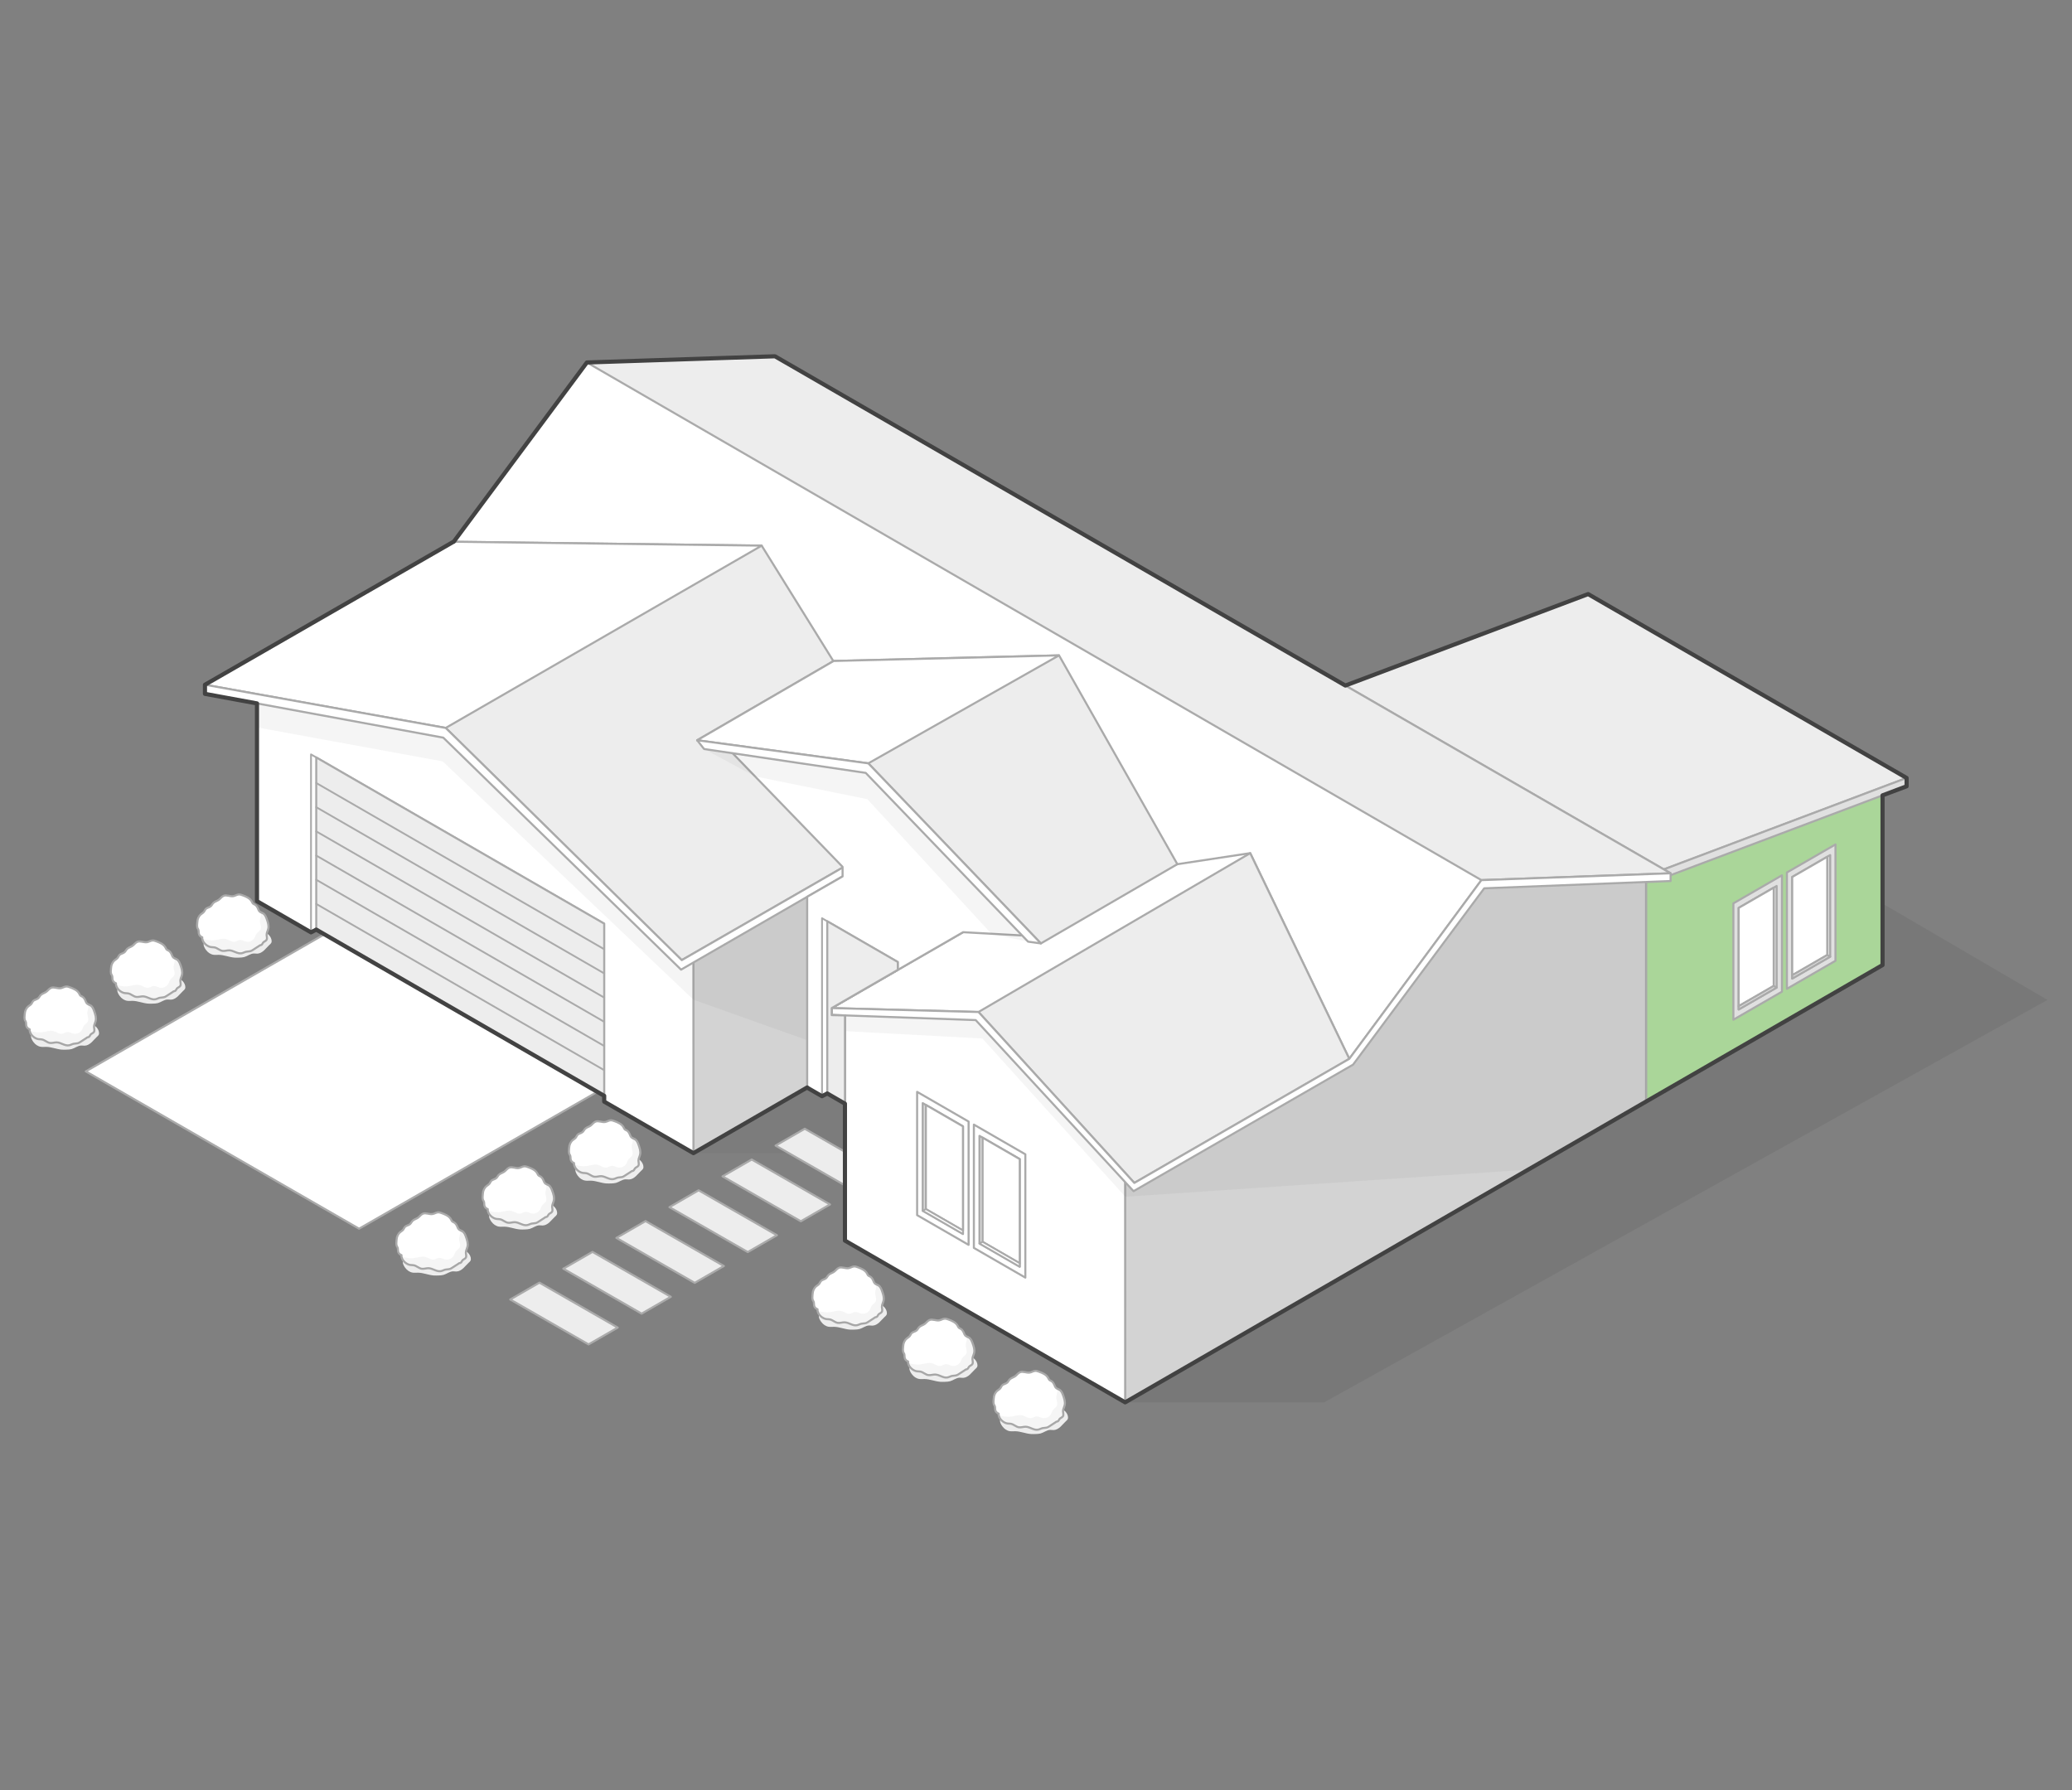 <?xml version="1.0" encoding="UTF-8"?><svg id="Layer_2" xmlns="http://www.w3.org/2000/svg" width="1000" height="864.17" viewBox="0 0 1000 864.17"><rect x="0" y="0" width="1000" height="864.17" fill="#808080" stroke="none"/><defs><style>.cls-1,.cls-2,.cls-3,.cls-4,.cls-5,.cls-6,.cls-7,.cls-8,.cls-9,.cls-10{stroke-linecap:round;stroke-linejoin:round;}.cls-1,.cls-2,.cls-3,.cls-5,.cls-7,.cls-8,.cls-9,.cls-10{stroke:#aaa;}.cls-1,.cls-3{fill:#fff;}.cls-2,.cls-3{stroke-width:.87px;}.cls-2,.cls-6{fill:none;}.cls-11{opacity:.1;}.cls-11,.cls-12,.cls-13{stroke-width:0px;}.cls-11,.cls-13{fill:#333;}.cls-12,.cls-8{fill:#ededed;}.cls-13{opacity:.05;}.cls-4{stroke:#889b80;}.cls-4,.cls-9{fill:#94bf82;}.cls-5{fill:#aad699;}.cls-6{stroke:#424242;stroke-width:2px;}.cls-7{fill:#d3d3d3;}.cls-10{fill:#e0e0e0;}</style></defs><path class="cls-11" d="m543.03,676.89h96.06l349.09-194.25-231.52-135.26s-221.71,12.16-223.04,14.09c-1.34,1.93,9.42,315.43,9.42,315.43Z"/><path class="cls-13" d="m334.67,556.59h81.59l26.48-20.08-49.33-19.01s-26.7-2.99-28.4-1.92c-1.71,1.07-30.33,41.01-30.33,41.01Z"/><polygon class="cls-1" points="296.38 522.35 173.29 593.07 41.41 517.13 164.5 446.41 296.38 522.35"/><polygon class="cls-8" points="426.2 566.51 412.11 574.63 374.32 552.95 388.4 544.82 426.2 566.51"/><polygon class="cls-8" points="400.58 581.37 386.5 589.49 348.7 567.81 362.79 559.68 400.58 581.37"/><polygon class="cls-8" points="374.97 596.22 360.89 604.35 323.09 582.67 337.17 574.54 374.97 596.22"/><polygon class="cls-8" points="349.36 611.08 335.28 619.21 297.48 597.52 311.56 589.4 349.36 611.08"/><polygon class="cls-8" points="323.75 625.94 309.66 634.07 271.87 612.38 285.95 604.26 323.75 625.94"/><polygon class="cls-8" points="298.13 640.8 284.05 648.92 246.25 627.24 260.34 619.11 298.13 640.8"/><polygon class="cls-5" points="794.42 414.15 794.42 531.72 767.14 515.97 767.14 513.34 737.2 496.06 734.82 497.3 734.81 497.3 656.26 451.95 656.26 334.39 659.67 336.36 793.44 413.59 794.42 414.15"/><polygon class="cls-5" points="908.56 373.68 908.56 465.82 794.42 531.72 794.42 414.15 903.26 375.57 908.56 373.68"/><polygon class="cls-8" points="797.95 421.54 644.25 332.8 766.47 286.76 920.17 375.5 797.95 421.54"/><polygon class="cls-1" points="644.25 332.8 644.25 336.83 797.95 425.57 797.95 421.54 644.25 332.8"/><polygon class="cls-10" points="920.17 375.5 920.17 379.53 797.95 425.57 797.95 421.54 920.17 375.5"/><polygon class="cls-9" points="767.14 434.92 767.14 513.34 737.2 496.06 734.82 497.3 734.81 497.31 734.81 416.25 737.2 417.63 767.14 434.92"/><polygon class="cls-1" points="767.14 434.92 767.14 513.34 737.2 496.06 737.2 417.63 767.14 434.92"/><ellipse class="cls-4" cx="741.42" cy="460.38" rx="1.67" ry="2.49" transform="translate(-35.3 62.44) rotate(-4.71)"/><polygon class="cls-1" points="693.12 451.49 669.69 437.96 669.69 381.8 693.12 395.33 693.12 451.49"/><polygon class="cls-10" points="690.57 397.52 690.57 446.54 672.24 435.96 672.24 386.94 673.65 387.76 690.57 397.52"/><polygon class="cls-1" points="690.57 397.52 690.57 444.95 673.65 435.19 673.65 387.76 690.57 397.52"/><polygon class="cls-10" points="672.24 435.96 673.65 435.19 690.57 444.95 690.57 446.54 672.24 435.96"/><polygon class="cls-1" points="718.97 466.4 695.53 452.87 695.53 396.71 718.97 410.25 718.97 466.4"/><polygon class="cls-10" points="716.41 412.43 716.41 461.45 698.08 450.87 698.08 401.85 699.5 402.67 716.41 412.43"/><polygon class="cls-1" points="716.41 412.43 716.41 459.87 699.5 450.1 699.5 402.67 716.41 412.43"/><polygon class="cls-10" points="698.08 450.87 699.5 450.1 716.41 459.87 716.41 461.45 698.08 450.87"/><polygon class="cls-10" points="862.41 477.28 885.85 463.75 885.85 407.6 862.41 421.13 862.41 477.28"/><polygon class="cls-10" points="864.97 423.31 864.97 472.33 883.3 461.76 883.3 412.73 881.88 413.55 864.97 423.31"/><polygon class="cls-1" points="864.97 423.31 864.97 470.75 881.88 460.98 881.88 413.55 864.97 423.31"/><polygon class="cls-10" points="883.3 461.76 881.88 460.98 864.97 470.75 864.97 472.33 883.3 461.76"/><polygon class="cls-10" points="836.57 492.2 860.01 478.67 860.01 422.51 836.57 436.04 836.57 492.2"/><polygon class="cls-10" points="839.12 438.23 839.12 487.25 857.46 476.67 857.46 427.65 856.04 428.46 839.12 438.23"/><polygon class="cls-1" points="839.12 438.23 839.12 485.66 856.04 475.9 856.04 428.46 839.12 438.23"/><polygon class="cls-10" points="857.46 476.67 856.04 475.9 839.12 485.66 839.12 487.25 857.46 476.67"/><polygon class="cls-7" points="586.06 296.52 586.06 411.42 334.67 556.59 334.66 447.06 446.7 377.03 506.6 304.53 586.06 296.52"/><polygon class="cls-1" points="291.6 531.73 291.6 528.93 152.63 448.7 150.1 450.03 124.03 434.98 124.03 320.08 175.54 334.03 215.08 344.73 334.66 447.06 334.66 482.54 334.67 556.59 291.6 531.73"/><polygon class="cls-7" points="794.42 416.82 794.42 531.72 737.57 564.55 543.03 676.88 543.01 577.54 543.01 567.36 655.06 497.32 714.95 424.82 794.42 416.82"/><polygon class="cls-1" points="543.03 676.88 407.79 598.81 407.79 483.92 472.11 491.03 543.01 567.36 543.01 577.54 543.03 676.88"/><polygon class="cls-13" points="794.42 416.82 794.42 531.72 737.57 564.55 543.12 577.66 543.01 577.54 474.14 501.27 407.79 497.71 407.79 483.92 472.11 491.03 543.01 567.36 655.06 497.32 714.95 424.82 794.42 416.82"/><polygon class="cls-1" points="651.2 511.07 218.95 261.51 283.24 174.96 374.02 171.97 806.27 421.52 714.96 424.82 651.2 511.07"/><polygon class="cls-13" points="406.65 423.97 389.91 502.2 334.67 482.55 334.66 482.54 213.66 367.51 124.03 351.09 124.03 328.31 175.54 334.03 233.59 340.46 406.65 423.97"/><polygon class="cls-8" points="283.24 174.96 714.96 424.82 806.27 421.52 374.02 171.97 283.24 174.96"/><polygon class="cls-1" points="651.2 511.07 547.46 570.97 472.25 488.47 401.4 486.58 505.14 426.68 603.38 411.8 651.2 511.07"/><polygon class="cls-8" points="472.25 488.47 603.38 411.8 651.2 511.07 547.46 570.97 472.25 488.47"/><polygon class="cls-1" points="401.4 489.89 401.4 486.58 472.25 488.47 547.46 570.97 651.2 511.07 714.96 424.82 806.27 421.52 806.27 425.25 716.32 428.77 653.03 513.88 547.07 574.96 470.9 492.38 401.4 489.89"/><polygon class="cls-8" points="448.98 394.41 329.04 463.43 215.11 351.36 98.92 330.51 218.87 261.49 367.6 263.37 448.98 394.41"/><polygon class="cls-1" points="215.11 351.36 367.6 263.37 218.87 261.49 98.92 330.51 215.11 351.36"/><polygon class="cls-1" points="98.92 330.51 98.92 334.91 213.94 356.05 328.7 468.03 448.98 398.55 448.98 394.41 329.04 463.43 215.11 351.36 98.92 330.51"/><polygon class="cls-1" points="493.14 448.95 493.14 451.52 464.81 449.95 433.3 468.14 401.4 486.58 401.4 489.98 407.79 490.12 407.79 532.72 399.26 527.79 396.73 529.12 389.57 524.98 389.57 432.86 406.65 423.04 406.65 418.41 353.4 363.38 419.53 371.92 493.14 448.95"/><polygon class="cls-3" points="401.4 486.58 401.4 489.98 407.79 490.12 407.79 532.72 399.26 527.79 396.73 529.12 396.73 443.21 399.26 444.67 433.3 464.33 433.3 468.14 401.4 486.58"/><polygon class="cls-8" points="401.4 486.58 401.4 489.98 407.79 490.12 407.79 532.72 399.26 527.79 399.26 444.67 433.3 464.33 433.3 468.14 401.4 486.58"/><polygon class="cls-13" points="339.8 361.53 364.36 374.74 418.61 385.74 478.62 450.87 496.17 454.52 473.49 426.74 418.39 371.21 339.8 361.53"/><polygon class="cls-3" points="291.6 445.82 291.6 528.93 152.63 448.7 150.1 450.03 150.1 364.13 152.63 365.59 291.6 445.82"/><polygon class="cls-8" points="291.6 445.82 291.6 528.93 152.63 448.7 152.63 365.59 291.6 445.82"/><line class="cls-2" x1="152.63" y1="377.94" x2="291.6" y2="458.17"/><line class="cls-2" x1="152.63" y1="389.61" x2="291.6" y2="469.84"/><line class="cls-2" x1="152.63" y1="401.29" x2="291.6" y2="481.52"/><line class="cls-2" x1="152.63" y1="412.96" x2="291.6" y2="493.2"/><line class="cls-2" x1="152.63" y1="424.64" x2="291.6" y2="504.87"/><line class="cls-2" x1="152.63" y1="436.31" x2="291.6" y2="516.55"/><polygon class="cls-1" points="467.47 600.87 442.63 586.53 442.63 527.02 467.47 541.36 467.47 600.87"/><polygon class="cls-10" points="464.76 543.68 464.76 595.63 445.33 584.42 445.33 532.46 446.84 533.33 464.76 543.68"/><polygon class="cls-1" points="464.76 543.68 464.76 593.94 446.84 583.6 446.84 533.33 464.76 543.68"/><polygon class="cls-3" points="445.33 584.42 446.84 583.6 464.76 593.94 464.76 595.63 445.33 584.42"/><polygon class="cls-1" points="494.86 616.68 470.02 602.34 470.02 542.82 494.86 557.16 494.86 616.68"/><polygon class="cls-10" points="492.15 559.48 492.15 611.43 472.72 600.22 472.72 548.27 474.23 549.13 492.15 559.48"/><polygon class="cls-1" points="492.15 559.48 492.15 609.75 474.23 599.4 474.23 549.13 492.15 559.48"/><polygon class="cls-3" points="472.72 600.22 474.23 599.4 492.15 609.75 492.15 611.43 472.72 600.22"/><polygon class="cls-8" points="568.22 417.12 502.36 455.37 419.07 368.45 336.47 357.3 402.34 319.04 511.12 316.34 568.22 417.12"/><polygon class="cls-1" points="419.07 368.45 511.12 316.34 402.34 319.04 336.47 357.3 419.07 368.45"/><polygon class="cls-1" points="339.8 361.53 336.47 357.3 419.07 368.45 502.36 455.37 496.17 454.52 417.82 373.06 339.8 361.53"/><path class="cls-12" d="m99.43,458.53c.86,1.2,2.17,2.12,3.64,2.33.83.12,1.67.01,2.51.02,2.57.03,5.02,1.15,7.58,1.34.8.06,1.61.03,2.41,0,.78-.03,1.58-.07,2.33-.28,1.57-.44,2.93-1.64,4.57-1.71.57-.02,1.13.1,1.7.08,1.24-.04,2.36-.74,3.28-1.58s1.68-1.83,2.59-2.66c.32-.29.67-.57.87-.95.25-.47.23-1.05.11-1.57-.5-2.19-2.64-3.68-4.83-4.18s-4.47-.21-6.71-.06c-1.66.11-3.35.15-4.95.63-1.71.51-3.25,1.51-4.96,2.03-2.84.87-5.87.36-8.76.96-1.1.23-2.01,1.22-2.43,2.3s.43,2.46,1.03,3.3Z"/><path class="cls-1" d="m129.49,448.24c-.22,1.03-.83,1.98-.81,3.03.02.82.4,1.72-.05,2.42-.38.6-1.22.75-1.65,1.31-.21.27-.3.61-.53.86-.26.29-.62.4-1.02.45-.19.14-.39.28-.58.41-.91.59-1.81,1.17-2.72,1.76-.33.22-.67.43-1.04.57-.73.26-1.54.18-2.3.35-.76.18-1.45.61-2.22.74-2.03.36-3.88-1.37-5.93-1.42-1.1-.02-2.19.44-3.28.27-1.38-.22-2.44-1.4-3.81-1.68-.52-.11-1.06-.08-1.59-.14-1.87-.2-4.04-2.03-4.33-4.04-.03-.24-.04-.48-.02-.72-.14-.08-.29-.14-.42-.21-.6-.3-1.05-.86-1.2-1.51-.18-.77.03-1.65-.43-2.29-.69-.97-.38-2.22-.32-3.4.07-1.44.66-2.83,1.8-3.74.49-.39,1.05-.69,1.43-1.19.31-.41.47-.92.81-1.29.64-.69,1.75-.74,2.46-1.36.46-.41.69-1.02,1.11-1.47.72-.78,1.86-1.01,2.72-1.61.84-.6,1.42-1.57,2.39-1.95,1.46-.58,3.12.45,4.67.17.92-.16,1.73-.78,2.66-.82.59-.03,1.16.18,1.72.38,1.72.63,3.58,1.38,4.47,2.98.22.4.37.85.73,1.12.23.18.51.26.77.4.83.44,1.29,1.36,1.65,2.23.14.35.29.72.55,1.01.11.12.24.22.37.31.45.3,1.02.44,1.48.73.95.61,1.38,1.75,1.75,2.81.52,1.47,1.04,3.02.71,4.54Z"/><path class="cls-13" d="m129.49,448.24c-.22,1.03-.83,1.98-.81,3.03.02.82.4,1.72-.05,2.42-.38.6-1.22.75-1.65,1.31-.21.27-.3.61-.53.86-.26.29-.62.4-1.02.45-.19.14-.39.28-.58.41-.91.59-1.81,1.17-2.72,1.76-.33.22-.67.43-1.04.57-.73.26-1.54.18-2.3.35-.76.18-1.45.61-2.22.74-2.03.36-3.88-1.37-5.93-1.42-1.1-.02-2.19.44-3.28.27-1.38-.22-2.44-1.4-3.81-1.68-.52-.11-1.06-.08-1.59-.14-1.87-.2-4.04-2.03-4.33-4.04,2.01.58,4.08.97,6.13.68,1.79-.25,3.6-1.01,5.34-.55,1.44.37,2.72,1.54,4.19,1.3.85-.14,1.58-.75,2.44-.84,1.01-.1,1.93.53,2.92.77,1.62.38,3.45-.43,4.24-1.89.34-.64.5-1.36.93-1.95.53-.73,1.44-1.16,1.85-1.98.64-1.31-.31-2.84-.26-4.3.03-.91.49-1.75.53-2.65.02-.52-.31-1.07-.4-1.56.45.3,1.02.44,1.48.73.95.61,1.38,1.75,1.75,2.81.52,1.47,1.04,3.02.71,4.54Z"/><path class="cls-12" d="m57.78,480.74c.86,1.2,2.17,2.12,3.64,2.33.83.12,1.67.01,2.51.02,2.57.03,5.02,1.15,7.58,1.34.8.06,1.61.03,2.41,0,.78-.03,1.58-.07,2.33-.28,1.57-.44,2.93-1.64,4.57-1.71.57-.02,1.13.1,1.7.08,1.24-.04,2.36-.74,3.28-1.58s1.68-1.83,2.59-2.66c.32-.29.67-.57.87-.95.25-.47.23-1.05.11-1.57-.5-2.19-2.64-3.68-4.83-4.18s-4.47-.21-6.71-.06c-1.66.11-3.35.15-4.95.63-1.71.51-3.25,1.51-4.96,2.03-2.84.87-5.87.36-8.76.96-1.1.23-2.01,1.22-2.43,2.3s.43,2.46,1.03,3.3Z"/><path class="cls-1" d="m87.85,470.45c-.22,1.03-.83,1.98-.81,3.03.02.82.4,1.72-.05,2.42-.38.6-1.22.75-1.65,1.31-.21.27-.3.61-.53.86-.26.29-.62.4-1.02.45-.19.14-.39.28-.58.41-.91.59-1.81,1.17-2.72,1.76-.33.22-.67.43-1.04.57-.73.26-1.54.18-2.3.35-.76.18-1.45.61-2.22.74-2.03.36-3.88-1.37-5.93-1.42-1.1-.02-2.19.44-3.28.27-1.38-.22-2.44-1.4-3.81-1.68-.52-.11-1.06-.08-1.59-.14-1.87-.2-4.04-2.03-4.33-4.04-.03-.24-.04-.48-.02-.72-.14-.08-.29-.14-.42-.21-.6-.3-1.05-.86-1.2-1.51-.18-.77.03-1.65-.43-2.29-.69-.97-.38-2.22-.32-3.4.07-1.44.66-2.83,1.8-3.74.49-.39,1.05-.69,1.43-1.19.31-.41.47-.92.81-1.29.64-.69,1.75-.74,2.46-1.36.46-.41.69-1.02,1.11-1.47.72-.78,1.86-1.01,2.72-1.61.84-.6,1.42-1.57,2.39-1.95,1.46-.58,3.12.45,4.67.17.92-.16,1.73-.78,2.66-.82.59-.03,1.16.18,1.72.38,1.72.63,3.58,1.38,4.47,2.98.22.4.37.85.73,1.12.23.18.51.26.77.4.83.44,1.29,1.36,1.65,2.23.14.35.29.72.55,1.01.11.12.24.22.37.31.45.3,1.02.44,1.48.73.95.61,1.38,1.75,1.75,2.81.52,1.47,1.04,3.02.71,4.54Z"/><path class="cls-13" d="m87.85,470.45c-.22,1.03-.83,1.98-.81,3.03.02.82.4,1.72-.05,2.42-.38.6-1.22.75-1.65,1.31-.21.27-.3.61-.53.86-.26.29-.62.4-1.02.45-.19.14-.39.28-.58.41-.91.59-1.81,1.17-2.72,1.76-.33.22-.67.43-1.04.57-.73.26-1.54.18-2.3.35-.76.18-1.45.61-2.22.74-2.03.36-3.88-1.37-5.93-1.42-1.1-.02-2.19.44-3.28.27-1.38-.22-2.44-1.4-3.81-1.68-.52-.11-1.06-.08-1.59-.14-1.87-.2-4.04-2.03-4.33-4.04,2.01.58,4.08.97,6.13.68,1.79-.25,3.6-1.01,5.34-.55,1.44.37,2.72,1.54,4.19,1.3.85-.14,1.58-.75,2.44-.84,1.01-.1,1.93.53,2.92.77,1.62.38,3.45-.43,4.24-1.89.34-.64.5-1.36.93-1.95.53-.73,1.44-1.16,1.85-1.98.64-1.31-.31-2.84-.26-4.3.03-.91.49-1.75.53-2.65.02-.52-.31-1.07-.4-1.56.45.3,1.02.44,1.48.73.95.61,1.38,1.75,1.75,2.81.52,1.47,1.04,3.02.71,4.54Z"/><path class="cls-12" d="m16.13,502.95c.86,1.2,2.17,2.12,3.64,2.33.83.12,1.67.01,2.51.02,2.57.03,5.02,1.15,7.58,1.34.8.06,1.61.03,2.41,0,.78-.03,1.58-.07,2.33-.28,1.57-.44,2.93-1.64,4.57-1.71.57-.02,1.13.1,1.7.08,1.24-.04,2.36-.74,3.28-1.58s1.68-1.83,2.59-2.66c.32-.29.67-.57.87-.95.25-.47.23-1.05.11-1.57-.5-2.19-2.64-3.68-4.83-4.18s-4.47-.21-6.71-.06c-1.66.11-3.35.15-4.95.63-1.71.51-3.25,1.51-4.96,2.03-2.84.87-5.87.36-8.76.96-1.1.23-2.01,1.22-2.43,2.3-.41,1.05.43,2.46,1.03,3.3Z"/><path class="cls-1" d="m46.2,492.67c-.22,1.03-.83,1.98-.81,3.03.02.82.4,1.72-.05,2.42-.38.6-1.22.75-1.65,1.31-.21.27-.3.61-.53.86-.26.29-.62.4-1.02.45-.19.14-.39.28-.58.41-.91.59-1.81,1.17-2.72,1.76-.33.22-.67.43-1.04.57-.73.26-1.54.18-2.3.35-.76.18-1.45.61-2.22.74-2.03.36-3.88-1.37-5.93-1.42-1.1-.02-2.19.44-3.28.27-1.38-.22-2.44-1.4-3.81-1.68-.52-.11-1.06-.08-1.59-.14-1.87-.2-4.04-2.03-4.33-4.04-.03-.24-.04-.48-.02-.72-.14-.08-.29-.14-.42-.21-.6-.3-1.05-.86-1.2-1.51-.18-.77.03-1.65-.43-2.29-.69-.97-.38-2.22-.32-3.4.07-1.44.66-2.83,1.8-3.74.49-.39,1.05-.69,1.43-1.19.31-.41.47-.92.81-1.29.64-.69,1.75-.74,2.46-1.36.46-.41.69-1.02,1.11-1.47.72-.78,1.86-1.01,2.72-1.61.84-.6,1.42-1.57,2.39-1.95,1.46-.58,3.12.45,4.67.17.92-.16,1.73-.78,2.66-.82.59-.03,1.16.18,1.72.38,1.72.63,3.58,1.38,4.47,2.98.22.4.37.85.73,1.12.23.18.51.26.77.4.83.44,1.29,1.36,1.65,2.23.14.35.29.72.55,1.01.11.12.24.22.37.31.45.3,1.02.44,1.48.73.95.61,1.38,1.75,1.75,2.81.52,1.47,1.04,3.02.71,4.54Z"/><path class="cls-13" d="m46.2,492.67c-.22,1.03-.83,1.98-.81,3.03.02.82.4,1.72-.05,2.42-.38.6-1.22.75-1.65,1.31-.21.27-.3.61-.53.86-.26.29-.62.4-1.02.45-.19.14-.39.28-.58.41-.91.59-1.81,1.17-2.72,1.76-.33.22-.67.43-1.04.57-.73.26-1.54.18-2.3.35-.76.18-1.45.61-2.22.74-2.03.36-3.88-1.37-5.93-1.42-1.1-.02-2.19.44-3.28.27-1.38-.22-2.44-1.4-3.81-1.68-.52-.11-1.06-.08-1.59-.14-1.87-.2-4.04-2.03-4.33-4.04,2.01.58,4.08.97,6.13.68,1.79-.25,3.6-1.01,5.34-.55,1.44.37,2.72,1.54,4.19,1.3.85-.14,1.58-.75,2.44-.84,1.01-.1,1.93.53,2.92.77,1.62.38,3.45-.43,4.24-1.89.34-.64.5-1.36.93-1.95.53-.73,1.44-1.16,1.85-1.98.64-1.31-.31-2.84-.26-4.3.03-.91.49-1.75.53-2.65.02-.52-.31-1.07-.4-1.56.45.3,1.02.44,1.48.73.95.61,1.38,1.75,1.75,2.81.52,1.47,1.04,3.02.71,4.54Z"/><path class="cls-12" d="m278.87,567.53c.86,1.2,2.17,2.12,3.64,2.33.83.12,1.67.01,2.51.02,2.57.03,5.02,1.15,7.58,1.34.8.06,1.61.03,2.41,0,.78-.03,1.58-.07,2.33-.28,1.57-.44,2.93-1.64,4.57-1.71.57-.02,1.13.1,1.7.08,1.24-.04,2.36-.74,3.28-1.58s1.68-1.83,2.59-2.66c.32-.29.67-.57.87-.95.25-.47.23-1.05.11-1.57-.5-2.19-2.64-3.68-4.83-4.18s-4.47-.21-6.71-.06c-1.66.11-3.35.15-4.95.63-1.71.51-3.25,1.51-4.96,2.03-2.84.87-5.87.36-8.76.96-1.1.23-2.01,1.22-2.43,2.3s.43,2.46,1.03,3.3Z"/><path class="cls-1" d="m308.94,557.24c-.22,1.03-.83,1.98-.81,3.03.02.82.4,1.72-.05,2.42-.38.6-1.22.75-1.65,1.31-.21.27-.3.61-.53.86-.26.29-.62.4-1.02.45-.19.14-.39.28-.58.41-.91.59-1.81,1.17-2.72,1.76-.33.22-.67.43-1.04.57-.73.26-1.54.18-2.3.35-.76.18-1.45.61-2.22.74-2.03.36-3.88-1.37-5.93-1.42-1.1-.02-2.19.44-3.28.27-1.38-.22-2.44-1.4-3.81-1.68-.52-.11-1.06-.08-1.59-.14-1.87-.2-4.04-2.03-4.33-4.04-.03-.24-.04-.48-.02-.72-.14-.08-.29-.14-.42-.21-.6-.3-1.05-.86-1.2-1.51-.18-.77.03-1.65-.43-2.29-.69-.97-.38-2.22-.32-3.4.07-1.44.66-2.83,1.8-3.74.49-.39,1.05-.69,1.43-1.19.31-.41.47-.92.81-1.29.64-.69,1.75-.74,2.46-1.36.46-.41.69-1.02,1.11-1.47.72-.78,1.86-1.01,2.72-1.61.84-.6,1.42-1.57,2.39-1.95,1.46-.58,3.12.45,4.67.17.92-.16,1.73-.78,2.66-.82.59-.03,1.16.18,1.72.38,1.72.63,3.58,1.38,4.47,2.98.22.4.37.85.73,1.12.23.18.51.26.77.4.83.44,1.29,1.36,1.65,2.23.14.35.29.72.55,1.01.11.12.24.22.37.31.45.3,1.02.44,1.48.73.95.61,1.38,1.75,1.75,2.81.52,1.47,1.04,3.02.71,4.54Z"/><path class="cls-13" d="m308.94,557.24c-.22,1.03-.83,1.98-.81,3.03.02.82.4,1.72-.05,2.42-.38.6-1.22.75-1.65,1.31-.21.27-.3.61-.53.86-.26.29-.62.4-1.02.45-.19.14-.39.28-.58.41-.91.59-1.81,1.17-2.72,1.76-.33.22-.67.43-1.04.57-.73.26-1.54.18-2.3.35-.76.18-1.45.61-2.22.74-2.03.36-3.88-1.37-5.93-1.42-1.1-.02-2.19.44-3.28.27-1.38-.22-2.44-1.4-3.81-1.68-.52-.11-1.06-.08-1.59-.14-1.87-.2-4.04-2.03-4.33-4.04,2.01.58,4.08.97,6.13.68,1.79-.25,3.6-1.01,5.34-.55,1.44.37,2.72,1.54,4.19,1.3.85-.14,1.58-.75,2.44-.84,1.01-.1,1.93.53,2.92.77,1.62.38,3.45-.43,4.24-1.89.34-.64.5-1.36.93-1.95.53-.73,1.44-1.16,1.85-1.98.64-1.31-.31-2.84-.26-4.3.03-.91.49-1.75.53-2.65.02-.52-.31-1.07-.4-1.56.45.3,1.02.44,1.48.73.95.61,1.38,1.75,1.75,2.81.52,1.47,1.04,3.02.71,4.54Z"/><path class="cls-12" d="m396.37,638.08c.86,1.2,2.17,2.12,3.64,2.33.83.12,1.67.01,2.51.02,2.57.03,5.02,1.15,7.58,1.34.8.06,1.61.03,2.41,0,.78-.03,1.58-.07,2.33-.28,1.57-.44,2.93-1.64,4.57-1.71.57-.02,1.13.1,1.7.08,1.24-.04,2.36-.74,3.28-1.58s1.68-1.83,2.59-2.66c.32-.29.67-.57.87-.95.25-.47.23-1.05.11-1.57-.5-2.19-2.64-3.68-4.83-4.18s-4.47-.21-6.71-.06c-1.66.11-3.35.15-4.95.63-1.71.51-3.25,1.51-4.96,2.03-2.84.87-5.87.36-8.76.96-1.1.23-2.01,1.22-2.43,2.3s.43,2.46,1.03,3.3Z"/><path class="cls-1" d="m426.44,627.79c-.22,1.03-.83,1.98-.81,3.03.02.82.4,1.72-.05,2.42-.38.6-1.22.75-1.65,1.31-.21.27-.3.61-.53.86-.26.29-.62.4-1.02.45-.19.14-.39.28-.58.41-.91.59-1.81,1.17-2.72,1.76-.33.22-.67.43-1.04.57-.73.26-1.54.18-2.3.35-.76.18-1.45.61-2.22.74-2.03.36-3.88-1.37-5.93-1.42-1.1-.02-2.19.44-3.28.27-1.38-.22-2.44-1.4-3.81-1.68-.52-.11-1.06-.08-1.59-.14-1.87-.2-4.04-2.03-4.33-4.04-.03-.24-.04-.48-.02-.72-.14-.08-.29-.14-.42-.21-.6-.3-1.05-.86-1.2-1.51-.18-.77.03-1.65-.43-2.29-.69-.97-.38-2.22-.32-3.4.07-1.44.66-2.83,1.8-3.74.49-.39,1.05-.69,1.43-1.19.31-.41.47-.92.81-1.29.64-.69,1.75-.74,2.46-1.36.46-.41.69-1.02,1.11-1.47.72-.78,1.86-1.01,2.72-1.61.84-.6,1.42-1.57,2.39-1.95,1.46-.58,3.12.45,4.67.17.92-.16,1.73-.78,2.66-.82.59-.03,1.16.18,1.72.38,1.72.63,3.58,1.38,4.47,2.98.22.4.37.85.73,1.12.23.18.51.26.77.4.83.44,1.29,1.36,1.65,2.23.14.35.29.72.55,1.01.11.12.24.22.37.31.45.3,1.02.44,1.48.73.95.61,1.38,1.75,1.75,2.81.52,1.47,1.04,3.02.71,4.54Z"/><path class="cls-13" d="m426.44,627.79c-.22,1.03-.83,1.98-.81,3.03.02.82.4,1.72-.05,2.42-.38.6-1.22.75-1.65,1.31-.21.27-.3.61-.53.86-.26.29-.62.4-1.02.45-.19.14-.39.28-.58.41-.91.59-1.81,1.17-2.72,1.76-.33.22-.67.43-1.04.57-.73.26-1.54.18-2.3.35-.76.18-1.45.61-2.22.74-2.03.36-3.88-1.37-5.93-1.42-1.1-.02-2.19.44-3.28.27-1.38-.22-2.44-1.4-3.81-1.68-.52-.11-1.06-.08-1.59-.14-1.87-.2-4.04-2.03-4.33-4.04,2.01.58,4.08.97,6.13.68,1.79-.25,3.6-1.01,5.34-.55,1.44.37,2.72,1.54,4.19,1.3.85-.14,1.58-.75,2.44-.84,1.01-.1,1.93.53,2.92.77,1.62.38,3.45-.43,4.24-1.89.34-.64.5-1.36.93-1.95.53-.73,1.44-1.16,1.85-1.98.64-1.31-.31-2.84-.26-4.3.03-.91.49-1.75.53-2.65.02-.52-.31-1.07-.4-1.56.45.3,1.02.44,1.48.73.95.61,1.38,1.75,1.75,2.81.52,1.47,1.04,3.02.71,4.54Z"/><path class="cls-12" d="m440.08,663.28c.86,1.2,2.17,2.12,3.64,2.33.83.12,1.67.01,2.51.02,2.57.03,5.02,1.15,7.58,1.34.8.06,1.61.03,2.41,0,.78-.03,1.58-.07,2.33-.28,1.57-.44,2.93-1.64,4.57-1.71.57-.02,1.13.1,1.7.08,1.24-.04,2.36-.74,3.28-1.58s1.68-1.83,2.59-2.66c.32-.29.67-.57.87-.95.25-.47.23-1.05.11-1.57-.5-2.19-2.64-3.68-4.83-4.18s-4.47-.21-6.71-.06c-1.66.11-3.35.15-4.95.63-1.71.51-3.25,1.51-4.96,2.03-2.84.87-5.87.36-8.76.96-1.1.23-2.01,1.22-2.43,2.3s.43,2.46,1.03,3.3Z"/><path class="cls-1" d="m470.15,652.99c-.22,1.03-.83,1.98-.81,3.03.02.82.4,1.72-.05,2.42-.38.6-1.22.75-1.65,1.31-.21.27-.3.61-.53.86-.26.29-.62.4-1.02.45-.19.14-.39.28-.58.41-.91.59-1.81,1.17-2.72,1.76-.33.22-.67.43-1.04.57-.73.26-1.54.18-2.3.35-.76.18-1.45.61-2.22.74-2.03.36-3.88-1.37-5.93-1.42-1.1-.02-2.19.44-3.28.27-1.38-.22-2.44-1.4-3.81-1.68-.52-.11-1.06-.08-1.59-.14-1.87-.2-4.04-2.03-4.33-4.04-.03-.24-.04-.48-.02-.72-.14-.08-.29-.14-.42-.21-.6-.3-1.05-.86-1.2-1.51-.18-.77.03-1.65-.43-2.29-.69-.97-.38-2.22-.32-3.4.07-1.44.66-2.83,1.8-3.74.49-.39,1.05-.69,1.43-1.19.31-.41.47-.92.81-1.29.64-.69,1.75-.74,2.46-1.36.46-.41.69-1.02,1.11-1.47.72-.78,1.86-1.01,2.72-1.61.84-.6,1.42-1.57,2.39-1.95,1.46-.58,3.12.45,4.67.17.92-.16,1.73-.78,2.66-.82.59-.03,1.16.18,1.72.38,1.72.63,3.58,1.38,4.47,2.98.22.4.37.85.73,1.12.23.18.51.26.77.4.83.44,1.29,1.36,1.65,2.23.14.35.29.72.55,1.01.11.12.24.22.37.31.45.3,1.02.44,1.48.73.95.61,1.38,1.75,1.75,2.81.52,1.47,1.04,3.02.71,4.54Z"/><path class="cls-13" d="m470.15,652.99c-.22,1.03-.83,1.98-.81,3.03.02.82.4,1.72-.05,2.42-.38.6-1.22.75-1.65,1.31-.21.27-.3.61-.53.86-.26.29-.62.4-1.02.45-.19.14-.39.28-.58.41-.91.59-1.81,1.17-2.72,1.76-.33.22-.67.43-1.04.57-.73.26-1.54.18-2.3.35-.76.18-1.45.61-2.22.74-2.03.36-3.88-1.37-5.93-1.42-1.1-.02-2.19.44-3.28.27-1.38-.22-2.44-1.4-3.81-1.68-.52-.11-1.06-.08-1.59-.14-1.87-.2-4.04-2.03-4.33-4.04,2.01.58,4.08.97,6.13.68,1.79-.25,3.6-1.01,5.34-.55,1.44.37,2.72,1.54,4.19,1.3.85-.14,1.58-.75,2.44-.84,1.01-.1,1.93.53,2.92.77,1.62.38,3.45-.43,4.24-1.89.34-.64.5-1.36.93-1.95.53-.73,1.44-1.16,1.85-1.98.64-1.31-.31-2.84-.26-4.3.03-.91.49-1.75.53-2.65.02-.52-.31-1.07-.4-1.56.45.3,1.02.44,1.48.73.95.61,1.38,1.75,1.75,2.81.52,1.47,1.04,3.02.71,4.54Z"/><path class="cls-12" d="m483.79,688.48c.86,1.2,2.17,2.12,3.64,2.33.83.12,1.67.01,2.51.02,2.57.03,5.02,1.15,7.58,1.34.8.06,1.61.03,2.41,0,.78-.03,1.58-.07,2.33-.28,1.57-.44,2.93-1.64,4.57-1.71.57-.02,1.13.1,1.7.08,1.24-.04,2.36-.74,3.28-1.58s1.68-1.83,2.59-2.66c.32-.29.67-.57.87-.95.25-.47.23-1.05.11-1.57-.5-2.19-2.64-3.68-4.83-4.18s-4.47-.21-6.71-.06c-1.66.11-3.35.15-4.95.63-1.71.51-3.25,1.51-4.96,2.03-2.84.87-5.87.36-8.76.96-1.1.23-2.01,1.22-2.43,2.3s.43,2.46,1.03,3.3Z"/><path class="cls-1" d="m513.86,678.19c-.22,1.03-.83,1.98-.81,3.03.02.82.4,1.72-.05,2.42-.38.6-1.22.75-1.65,1.31-.21.27-.3.61-.53.86-.26.29-.62.4-1.02.45-.19.14-.39.28-.58.41-.91.59-1.81,1.17-2.72,1.76-.33.22-.67.43-1.04.57-.73.26-1.54.18-2.3.35-.76.18-1.45.61-2.22.74-2.03.36-3.88-1.37-5.93-1.42-1.1-.02-2.19.44-3.28.27-1.38-.22-2.44-1.4-3.81-1.68-.52-.11-1.06-.08-1.59-.14-1.87-.2-4.04-2.03-4.33-4.04-.03-.24-.04-.48-.02-.72-.14-.08-.29-.14-.42-.21-.6-.3-1.05-.86-1.2-1.51-.18-.77.03-1.65-.43-2.29-.69-.97-.38-2.22-.32-3.4.07-1.44.66-2.83,1.8-3.74.49-.39,1.05-.69,1.43-1.19.31-.41.47-.92.81-1.29.64-.69,1.75-.74,2.46-1.36.46-.41.69-1.02,1.11-1.47.72-.78,1.86-1.01,2.72-1.61.84-.6,1.42-1.57,2.39-1.95,1.46-.58,3.12.45,4.67.17.92-.16,1.73-.78,2.66-.82.59-.03,1.16.18,1.72.38,1.72.63,3.58,1.38,4.47,2.98.22.4.37.85.73,1.12.23.18.51.26.77.4.83.44,1.29,1.36,1.65,2.23.14.35.29.72.55,1.01.11.12.24.22.37.31.45.3,1.02.44,1.48.73.95.61,1.38,1.75,1.75,2.81.52,1.47,1.04,3.02.71,4.54Z"/><path class="cls-13" d="m513.86,678.19c-.22,1.03-.83,1.98-.81,3.03.02.82.4,1.72-.05,2.42-.38.6-1.22.75-1.65,1.31-.21.27-.3.61-.53.86-.26.29-.62.4-1.02.45-.19.14-.39.28-.58.41-.91.59-1.81,1.17-2.72,1.76-.33.22-.67.43-1.04.57-.73.26-1.54.18-2.3.35-.76.18-1.45.61-2.22.74-2.03.36-3.88-1.37-5.93-1.42-1.1-.02-2.19.44-3.28.27-1.38-.22-2.44-1.4-3.81-1.68-.52-.11-1.06-.08-1.59-.14-1.87-.2-4.04-2.03-4.33-4.04,2.01.58,4.08.97,6.13.68,1.79-.25,3.6-1.01,5.34-.55,1.44.37,2.72,1.54,4.19,1.3.85-.14,1.58-.75,2.44-.84,1.01-.1,1.93.53,2.92.77,1.62.38,3.45-.43,4.24-1.89.34-.64.5-1.36.93-1.95.53-.73,1.44-1.16,1.85-1.98.64-1.31-.31-2.84-.26-4.3.03-.91.49-1.75.53-2.65.02-.52-.31-1.07-.4-1.56.45.3,1.02.44,1.48.73.95.61,1.38,1.75,1.75,2.81.52,1.47,1.04,3.02.71,4.54Z"/><path class="cls-12" d="m237.22,589.74c.86,1.2,2.17,2.12,3.64,2.33.83.12,1.67.01,2.51.02,2.57.03,5.02,1.15,7.58,1.34.8.06,1.61.03,2.41,0,.78-.03,1.58-.07,2.33-.28,1.57-.44,2.93-1.64,4.57-1.71.57-.02,1.13.1,1.7.08,1.24-.04,2.36-.74,3.28-1.58s1.68-1.83,2.59-2.66c.32-.29.67-.57.87-.95.25-.47.23-1.05.11-1.57-.5-2.19-2.64-3.68-4.83-4.18s-4.47-.21-6.71-.06c-1.66.11-3.35.15-4.95.63-1.71.51-3.25,1.51-4.96,2.03-2.84.87-5.87.36-8.76.96-1.1.23-2.01,1.22-2.43,2.3s.43,2.46,1.03,3.3Z"/><path class="cls-1" d="m267.29,579.46c-.22,1.03-.83,1.98-.81,3.03.02.82.4,1.72-.05,2.42-.38.6-1.22.75-1.65,1.31-.21.27-.3.61-.53.86-.26.29-.62.4-1.02.45-.19.14-.39.28-.58.41-.91.59-1.81,1.17-2.72,1.76-.33.22-.67.43-1.04.57-.73.26-1.54.18-2.3.35-.76.18-1.45.61-2.22.74-2.03.36-3.88-1.37-5.93-1.42-1.1-.02-2.19.44-3.28.27-1.38-.22-2.44-1.4-3.81-1.68-.52-.11-1.06-.08-1.59-.14-1.87-.2-4.04-2.03-4.33-4.04-.03-.24-.04-.48-.02-.72-.14-.08-.29-.14-.42-.21-.6-.3-1.05-.86-1.2-1.51-.18-.77.03-1.65-.43-2.29-.69-.97-.38-2.22-.32-3.4.07-1.44.66-2.83,1.8-3.74.49-.39,1.05-.69,1.43-1.19.31-.41.47-.92.81-1.29.64-.69,1.75-.74,2.46-1.36.46-.41.69-1.02,1.11-1.47.72-.78,1.86-1.01,2.72-1.61.84-.6,1.42-1.57,2.39-1.95,1.46-.58,3.12.45,4.67.17.92-.16,1.73-.78,2.66-.82.59-.03,1.16.18,1.72.38,1.72.63,3.58,1.38,4.47,2.98.22.4.37.85.73,1.12.23.18.51.26.77.4.83.44,1.29,1.36,1.65,2.23.14.35.29.72.55,1.01.11.12.24.22.37.31.45.3,1.02.44,1.48.73.95.61,1.38,1.75,1.75,2.81.52,1.47,1.04,3.02.71,4.54Z"/><path class="cls-13" d="m267.29,579.46c-.22,1.03-.83,1.98-.81,3.03.02.82.4,1.72-.05,2.42-.38.6-1.22.75-1.65,1.31-.21.27-.3.61-.53.86-.26.29-.62.4-1.02.45-.19.14-.39.28-.58.41-.91.59-1.81,1.17-2.72,1.76-.33.22-.67.43-1.04.57-.73.26-1.54.18-2.3.35-.76.18-1.45.61-2.22.74-2.03.36-3.88-1.37-5.93-1.42-1.1-.02-2.19.44-3.28.27-1.38-.22-2.44-1.4-3.81-1.68-.52-.11-1.06-.08-1.59-.14-1.87-.2-4.04-2.03-4.33-4.04,2.01.58,4.08.97,6.13.68,1.79-.25,3.6-1.01,5.34-.55,1.44.37,2.72,1.54,4.19,1.3.85-.14,1.58-.75,2.44-.84,1.01-.1,1.93.53,2.92.77,1.62.38,3.45-.43,4.24-1.89.34-.64.5-1.36.93-1.95.53-.73,1.44-1.16,1.85-1.98.64-1.31-.31-2.84-.26-4.3.03-.91.49-1.75.53-2.65.02-.52-.31-1.07-.4-1.56.45.3,1.02.44,1.48.73.95.61,1.38,1.75,1.75,2.81.52,1.47,1.04,3.02.71,4.54Z"/><path class="cls-12" d="m195.58,611.95c.86,1.2,2.17,2.12,3.64,2.33.83.12,1.67.01,2.51.02,2.57.03,5.02,1.15,7.58,1.34.8.06,1.61.03,2.41,0,.78-.03,1.58-.07,2.33-.28,1.57-.44,2.93-1.64,4.57-1.71.57-.02,1.13.1,1.7.08,1.24-.04,2.36-.74,3.28-1.58s1.68-1.83,2.59-2.66c.32-.29.67-.57.87-.95.25-.47.23-1.05.11-1.57-.5-2.19-2.64-3.68-4.83-4.18s-4.47-.21-6.71-.06c-1.66.11-3.35.15-4.95.63-1.71.51-3.25,1.51-4.96,2.03-2.84.87-5.87.36-8.76.96-1.1.23-2.01,1.22-2.43,2.3s.43,2.46,1.03,3.3Z"/><path class="cls-1" d="m225.65,601.67c-.22,1.03-.83,1.98-.81,3.03.02.82.4,1.72-.05,2.42-.38.6-1.22.75-1.65,1.31-.21.27-.3.61-.53.86-.26.29-.62.4-1.02.45-.19.14-.39.28-.58.41-.91.59-1.81,1.17-2.72,1.76-.33.22-.67.43-1.04.57-.73.26-1.54.18-2.3.35-.76.18-1.45.61-2.22.74-2.03.36-3.88-1.37-5.93-1.42-1.1-.02-2.19.44-3.28.27-1.38-.22-2.44-1.4-3.81-1.68-.52-.11-1.06-.08-1.59-.14-1.87-.2-4.04-2.03-4.33-4.04-.03-.24-.04-.48-.02-.72-.14-.08-.29-.14-.42-.21-.6-.3-1.05-.86-1.2-1.51-.18-.77.03-1.65-.43-2.29-.69-.97-.38-2.22-.32-3.4.07-1.44.66-2.83,1.8-3.74.49-.39,1.05-.69,1.43-1.19.31-.41.47-.92.81-1.29.64-.69,1.75-.74,2.46-1.36.46-.41.69-1.02,1.11-1.47.72-.78,1.86-1.01,2.72-1.61.84-.6,1.42-1.57,2.39-1.95,1.46-.58,3.12.45,4.67.17.92-.16,1.73-.78,2.66-.82.59-.03,1.16.18,1.72.38,1.72.63,3.58,1.38,4.47,2.98.22.4.37.85.73,1.12.23.18.51.26.77.4.83.44,1.29,1.36,1.65,2.23.14.35.29.72.55,1.01.11.12.24.22.37.31.45.3,1.02.44,1.48.73.95.61,1.38,1.75,1.75,2.81.52,1.47,1.04,3.02.71,4.54Z"/><path class="cls-13" d="m225.65,601.67c-.22,1.03-.83,1.98-.81,3.03.02.82.4,1.72-.05,2.42-.38.6-1.22.75-1.65,1.31-.21.27-.3.61-.53.86-.26.29-.62.4-1.02.45-.19.14-.39.28-.58.41-.91.59-1.81,1.17-2.72,1.76-.33.22-.67.43-1.04.57-.73.26-1.54.18-2.3.35-.76.18-1.45.61-2.22.74-2.03.36-3.88-1.37-5.93-1.42-1.1-.02-2.19.44-3.28.27-1.38-.22-2.44-1.4-3.81-1.68-.52-.11-1.06-.08-1.59-.14-1.87-.2-4.04-2.03-4.33-4.04,2.01.58,4.08.97,6.13.68,1.79-.25,3.6-1.01,5.34-.55,1.44.37,2.72,1.54,4.19,1.3.85-.14,1.58-.75,2.44-.84,1.01-.1,1.93.53,2.92.77,1.62.38,3.45-.43,4.24-1.89.34-.64.5-1.36.93-1.95.53-.73,1.44-1.16,1.85-1.98.64-1.31-.31-2.84-.26-4.3.03-.91.49-1.75.53-2.65.02-.52-.31-1.07-.4-1.56.45.3,1.02.44,1.48.73.95.61,1.38,1.75,1.75,2.81.52,1.47,1.04,3.02.71,4.54Z"/><polygon class="cls-6" points="920.17 375.5 766.47 286.76 649.3 330.9 374.02 171.97 283.24 174.96 218.97 261.5 218.87 261.49 98.92 330.51 98.92 334.91 124.03 339.52 124.03 351.09 124.03 434.98 150.1 450.03 152.63 448.7 291.6 528.93 291.6 531.73 334.67 556.59 334.67 556.59 389.57 524.89 389.57 524.98 396.73 529.12 399.26 527.79 407.79 532.72 407.79 598.81 543.03 676.88 737.57 564.55 794.42 531.72 908.56 465.82 908.56 383.9 920.17 379.53 920.17 375.5"/></svg>